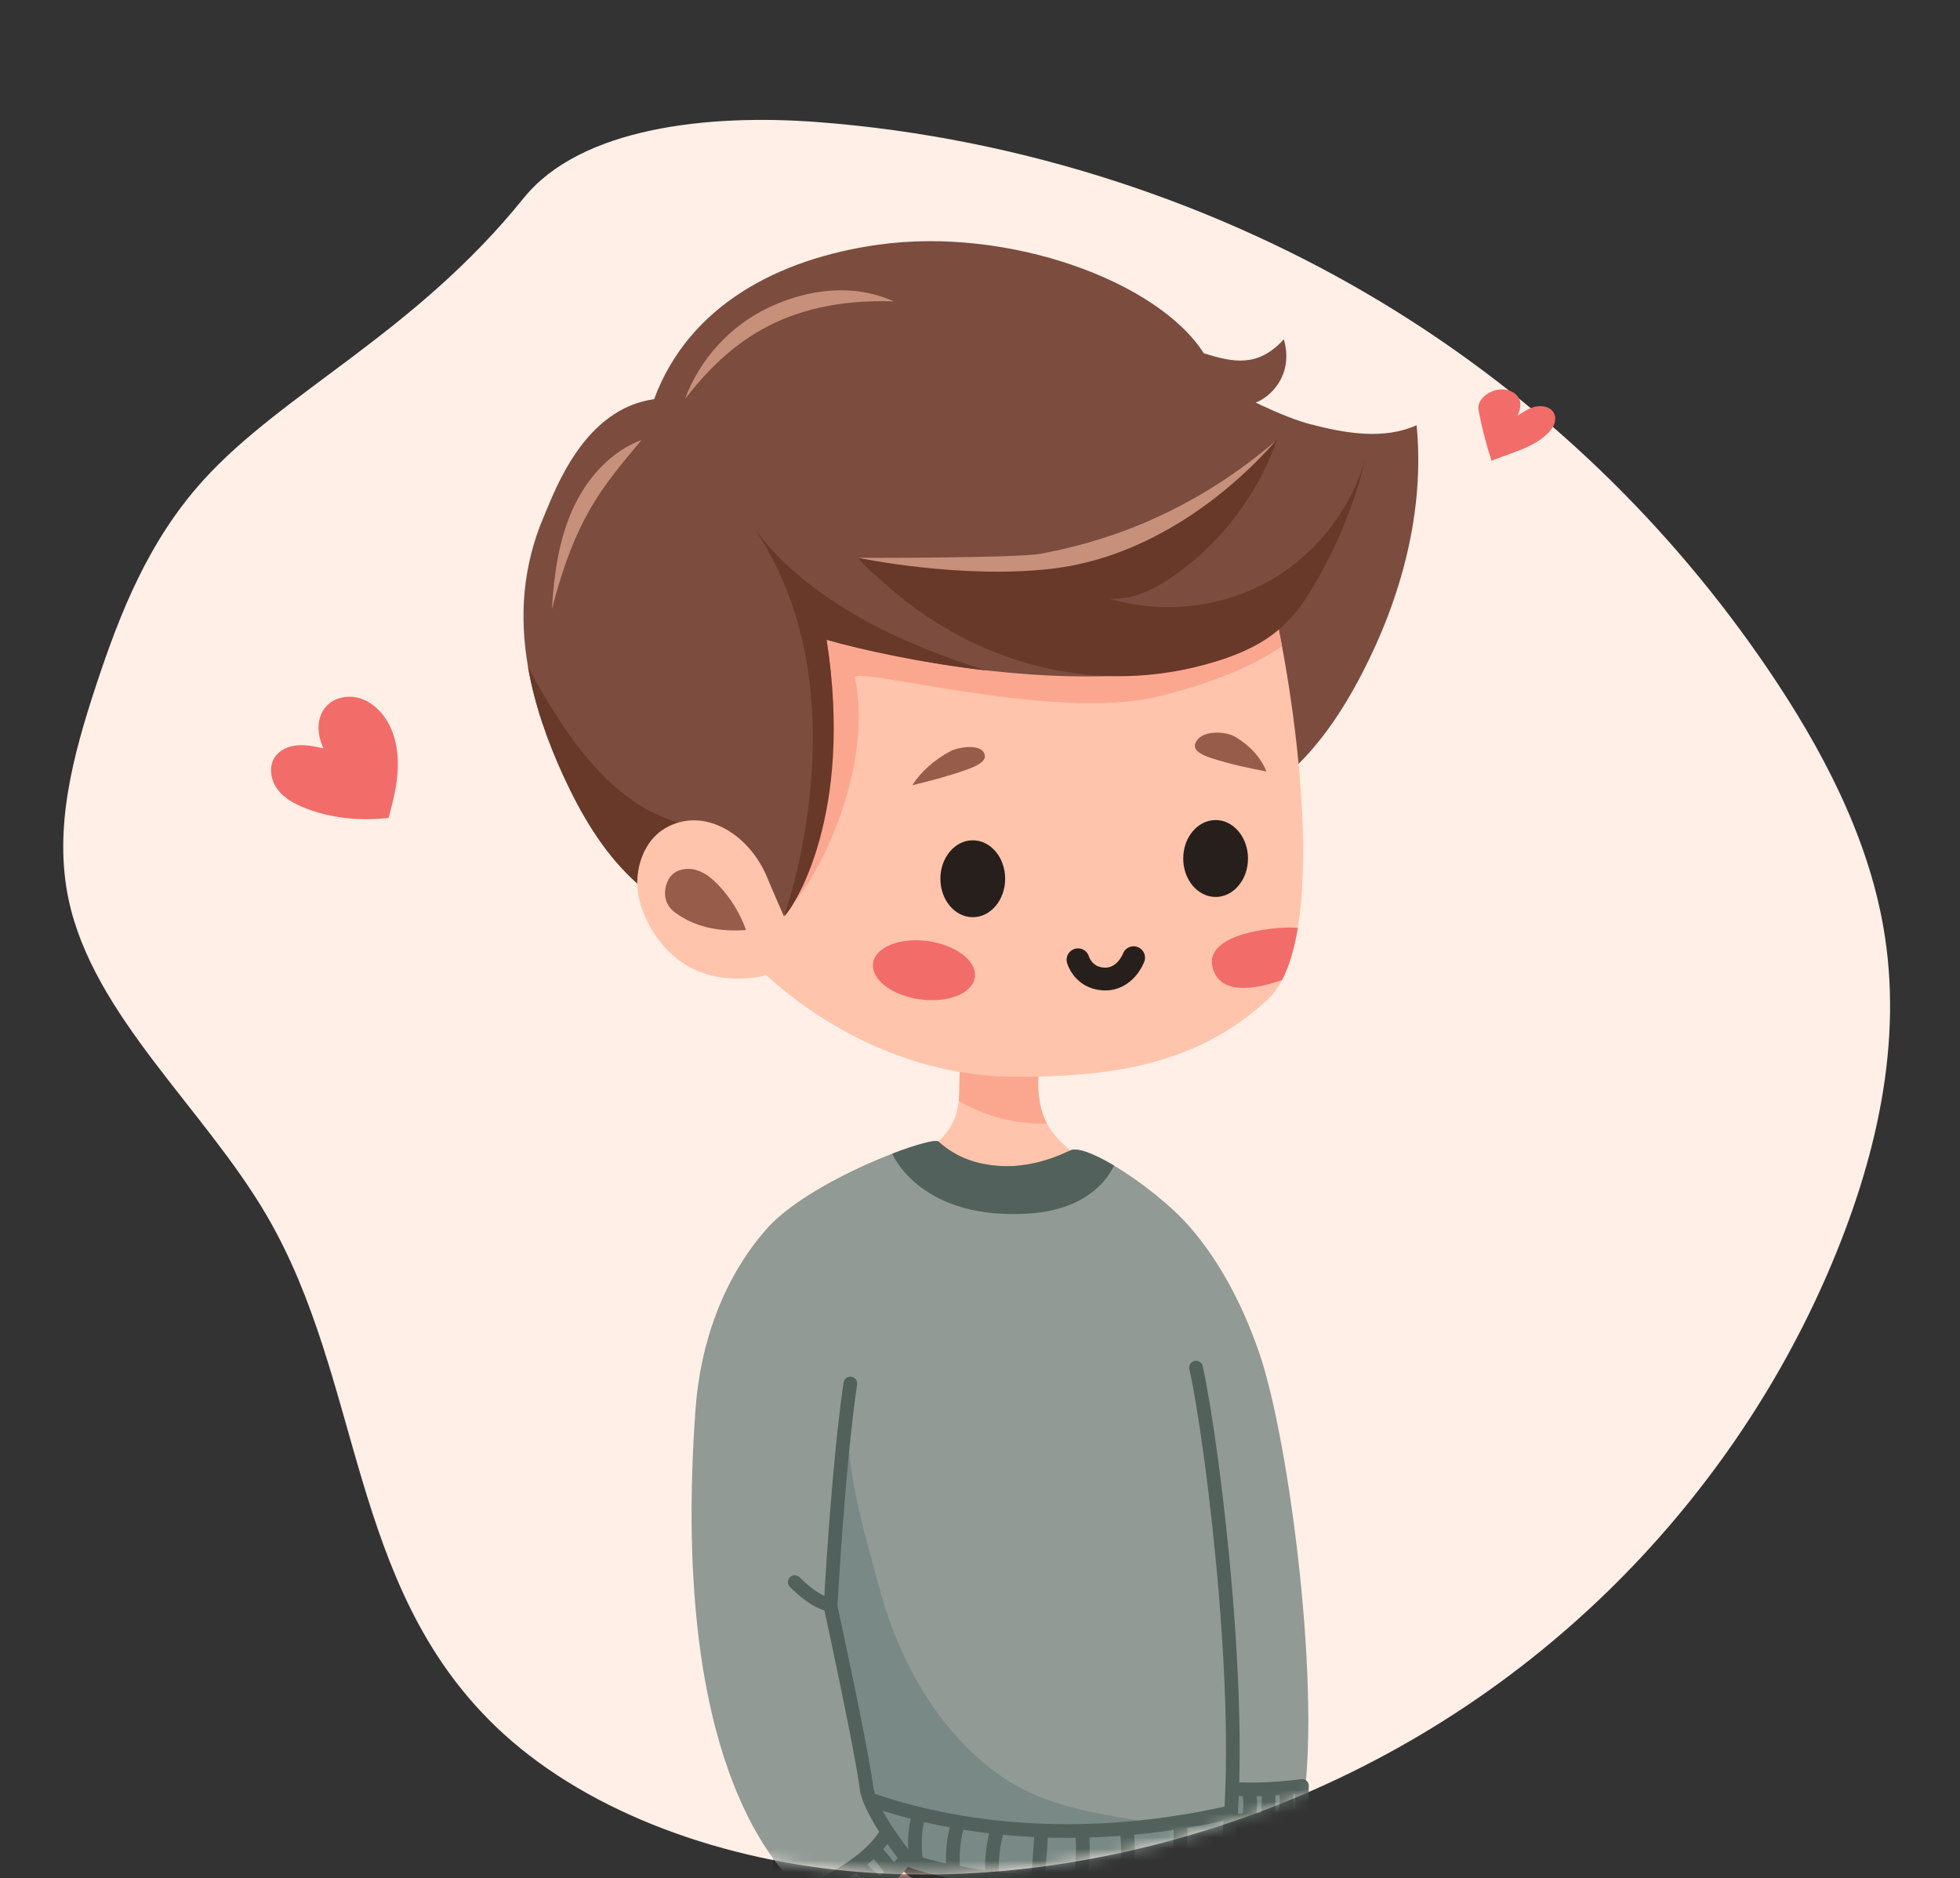 <svg xmlns="http://www.w3.org/2000/svg" fill="none" viewBox="0 0 167 160" height="160" width="167">
<rect x="0" y="0" width="167" height="160" fill="#333333" stroke="none"/>
<path fill="#FFEFE6" d="M44.608 16.885C49.468 10.852 60.349 9.701 69.586 10.394C87.152 11.712 103.916 17.415 117.732 25.763C131.549 34.111 142.496 45.026 150.605 56.958C155.279 63.835 159.076 71.154 160.446 78.833C162.221 88.767 159.857 98.921 155.734 108.452C147.339 127.864 130.56 145.98 106.307 154.728C95.743 158.538 83.857 160.476 72.269 159.39C60.68 158.304 49.457 154.037 42.221 147.066C29.64 134.949 30.965 117.612 22.696 103.502C17.36 94.398 7.953 86.501 5.85 76.655C4.547 70.553 6.224 64.321 8.209 58.321C10.218 52.249 12.621 46.12 17.28 40.957C24.111 33.388 35.323 28.41 44.608 16.885Z"></path>
<mask height="160" width="167" y="0" x="0" maskUnits="userSpaceOnUse" style="mask-type:alpha" id="mask0_115_923">
<path fill="#FFEFE6" d="M42.053 7.514C47.232 1.085 58.828 -0.142 68.671 0.597C87.389 2.002 105.253 8.078 119.977 16.975C134.7 25.87 146.366 37.501 155.007 50.217C159.988 57.545 164.034 65.345 165.494 73.527C167.384 84.114 164.866 94.933 160.473 105.091C151.527 125.776 133.646 145.081 107.801 154.403C96.544 158.464 83.878 160.529 71.529 159.371C59.18 158.214 47.221 153.667 39.509 146.239C26.103 133.326 27.515 114.852 18.703 99.815C13.017 90.114 2.993 81.699 0.752 71.207C-0.637 64.704 1.15 58.063 3.265 51.669C5.406 45.199 7.967 38.667 12.932 33.166C20.211 25.1 32.159 19.796 42.053 7.514Z"></path>
</mask>
<g mask="url(#mask0_115_923)">
<path fill="#7C4C3E" d="M109.606 66.04C112.338 63.67 114.376 60.596 116.043 57.386C119.418 50.887 121.406 43.514 120.701 36.225C117.886 37.487 114.614 36.913 111.629 36.135C109.344 35.541 105.361 33.612 103.39 32.315C104.717 38.777 107.59 47.029 107.963 50.119C108.487 54.472 110.523 61.785 109.606 66.04Z"></path>
<path fill="#FFC4AB" d="M75.239 99.758C77.758 102.207 81.299 103.465 84.812 103.551C88.324 103.636 91.805 102.616 94.927 101.004C93.663 100.084 92.441 99.107 91.266 98.076C90.567 97.463 89.876 96.82 89.383 96.031C89.318 95.926 89.256 95.818 89.2 95.709C88.282 93.982 88.355 91.859 88.677 89.908C86.333 90.574 84.069 90.622 81.866 90.275C81.68 91.43 81.808 92.63 81.689 93.786C81.646 94.195 81.573 94.598 81.445 94.991C81.023 96.274 80.041 97.315 78.913 98.059C77.784 98.804 76.506 99.284 75.239 99.758Z"></path>
<path fill="#FBA790" d="M81.689 93.786C83.944 95.115 86.585 95.793 89.2 95.709C88.282 93.982 88.355 91.859 88.677 89.909C86.333 90.574 84.069 90.623 81.866 90.275C81.68 91.43 81.808 92.63 81.689 93.786Z"></path>
<path fill="#FFC4AB" d="M63.091 80.898C69.075 87.378 77.682 91.734 86.501 91.734C94.38 91.734 101.826 90.857 107.998 85.164C108.472 84.728 108.881 84.164 109.233 83.494C109.853 82.311 110.289 80.792 110.577 79.049C112.465 67.621 107.943 46.506 106.69 46.105C101.121 44.318 96.236 44.642 90.465 45.582C79.025 47.444 66.115 47.85 61.265 58.377C59.097 63.08 59.547 77.057 63.091 80.898Z"></path>
<path fill="#F26C69" d="M83.058 83.253C83.248 81.883 81.461 80.504 79.068 80.173C76.674 79.842 74.58 80.683 74.391 82.053C74.201 83.423 75.988 84.802 78.382 85.133C80.775 85.464 82.869 84.622 83.058 83.253Z"></path>
<path fill="#F26C69" d="M103.39 82.662C104.36 85.355 108.741 83.626 109.232 83.493C109.851 82.309 110.288 80.791 110.576 79.048C109.61 78.874 102.169 79.271 103.39 82.662Z"></path>
<path stroke-linecap="round" stroke-miterlimit="10" stroke-width="1.943" stroke="#271F1C" d="M96.589 81.585C96.589 81.585 95.881 83.514 94.005 83.399C92.281 83.293 91.85 81.764 91.85 81.764"></path>
<path fill="#975C4A" d="M107.903 65.721C107.427 64.521 106.439 63.443 105.145 62.716C104.419 62.308 102.211 62.131 101.831 63.389C101.649 63.992 102.552 64.368 103.234 64.589C104.729 65.075 106.292 65.421 107.903 65.721Z"></path>
<path fill="#975C4A" d="M77.735 66.892C78.428 65.784 79.576 64.752 80.942 64.014C81.707 63.601 83.816 63.298 83.916 64.402C83.963 64.933 83.037 65.328 82.353 65.571C80.848 66.106 79.31 66.518 77.735 66.892Z"></path>
<path fill="#FBA790" d="M108.935 53.522C108.459 53.534 107.925 53.684 107.544 53.833C103.898 55.253 100.44 55.586 95.939 56.45C89.711 57.644 77.976 51.716 71.163 51.905C65.819 52.054 67.767 56.562 67.519 57.165C66.923 58.609 67.463 76.116 66.867 77.558C68.663 76.698 74.591 66.387 72.851 57.751C72.626 56.627 89.682 61.502 98.629 59.344C102.913 58.312 106.639 56.842 109.233 55.057"></path>
<path fill="#7C4C3E" d="M108.86 53.721C104.006 57.815 93.522 58.186 84.04 57.109C78.768 56.511 73.492 55.307 70.418 54.421C72.813 69.373 66.893 78.219 66.108 78.921C66.082 78.944 66.056 78.966 66.029 78.988L66.028 78.989C65.268 79.609 64.087 79.803 63.35 78.938C61.25 78.965 59.195 78.375 57.337 77.383C56.082 76.712 54.917 75.857 53.885 74.884C51.327 72.469 49.516 69.367 48.041 66.172C46.665 63.189 45.545 60.028 44.987 56.799C44.62 54.671 44.498 52.515 44.705 50.36C44.916 48.188 45.461 46.052 46.318 44.046C47.346 41.633 49.77 34.844 55.734 34.003C58.701 26.005 66.352 22.04 74.8 20.85C85.918 19.285 98.651 23.957 102.564 30.088C105.002 30.867 107.195 31.342 109.386 28.903C110.306 32.068 108.048 33.965 106.952 34.297C107.989 34.582 118.251 45.8 108.86 53.721Z"></path>
<path fill="#683828" d="M59.165 70.317C58.556 72.673 57.947 75.028 57.337 77.383C56.083 76.711 54.917 75.857 53.885 74.884C51.328 72.468 49.517 69.366 48.041 66.172C46.665 63.189 45.545 60.028 44.987 56.798C45.868 58.485 46.839 60.124 47.895 61.708C50.603 65.766 54.325 69.703 59.165 70.317Z"></path>
<path fill="#683828" d="M70.418 54.506C72.813 69.457 67.588 77.383 66.803 78.084C66.778 78.107 73.719 59.114 64.374 45.183C69.486 51.907 78.296 55.319 84.04 57.118C78.769 56.52 73.492 55.392 70.418 54.506Z"></path>
<path fill="#683828" d="M75.174 49.519C82.916 56.597 93.437 59.447 103.47 56.389C107.031 55.304 109.518 53.686 111.233 51.028C113.62 47.329 115.367 43.22 116.373 38.934C115.147 43.404 112.054 47.332 107.995 49.572C103.935 51.812 98.965 52.336 94.528 50.992C96.53 51.136 98.442 50.161 100.083 49.007C104.101 46.179 107.201 42.067 108.813 37.425C104.582 42.274 98.574 45.358 92.307 46.823C86.039 48.288 79.504 48.223 73.106 47.522C74.013 48.581 75.109 49.458 75.174 49.519Z"></path>
<path fill="#C7907B" d="M73.109 47.519C73.109 47.519 81.854 49.357 89.617 48.451C98.041 47.467 104.876 41.922 108.681 37.574C100.902 44.224 93.254 46.323 88.679 47.172C86.573 47.563 73.109 47.519 73.109 47.519Z"></path>
<path fill="#C7907B" d="M58.362 33.996C59.616 30.588 62.256 27.713 65.544 26.175C68.834 24.637 72.675 24.108 76.152 25.675C66.608 25.358 61.874 29.483 58.362 33.996Z"></path>
<path fill="#C7907B" d="M54.67 37.475C51.97 38.483 49.926 40.833 48.756 43.466C47.586 46.1 47.2 49.013 47.024 51.89C49.035 44.201 51.102 41.728 54.67 37.475Z"></path>
<path fill="#FFC4AB" d="M68.23 81.665C66.649 82.273 66.091 83.023 64.414 83.252C62.737 83.481 60.982 83.373 59.424 82.711C57.316 81.814 55.711 79.939 54.851 77.815C54.637 77.286 54.464 76.739 54.373 76.177C54.035 74.075 54.831 71.628 56.672 70.558C60.024 68.611 63.908 71.15 65.37 74.76C66.111 76.59 68.23 81.177 68.23 81.665Z"></path>
<path fill="#975C4A" d="M63.567 79.229C63.064 77.815 62.262 76.509 61.229 75.421C60.688 74.851 60.06 74.326 59.307 74.11C58.554 73.893 57.651 74.045 57.148 74.648C56.646 75.249 56.245 76.781 57.478 77.706C58.733 78.647 60.598 79.442 63.567 79.229Z"></path>
<path fill="#271F1C" d="M104.558 154.307C105.09 161.907 103.473 171.746 102.269 179.268C99.382 197.305 96.239 215.306 92.355 233.12C90.372 234.835 86.257 234.24 84.544 233.24C82.677 214.701 83.144 195.929 85.929 177.507C80.605 195.615 79.331 214.625 76.129 233.227C76.108 233.227 72.897 235.197 68.27 233.302C67.407 226.928 66.542 220.547 66.091 214.131C65.634 207.617 65.603 201.08 65.578 194.549C65.546 186.286 65.52 178.021 65.494 169.758C65.479 164.839 65.467 159.882 66.407 155.054C66.448 154.847 66.501 154.621 66.67 154.495C66.813 154.389 67.004 154.382 67.182 154.38C76.429 154.238 85.691 155.068 94.764 156.85C97.651 157.415 101.226 155.82 104.558 154.307Z"></path>
<path fill="#FFC4AB" d="M70.568 143.711C70.568 148.669 73.172 153.092 75.571 157.415C75.929 158.06 76.972 159.643 77.649 159.928C79.397 160.661 80.801 162.062 80.731 162.486C80.261 165.351 75.108 167.882 72.936 167.13C72.745 167.063 72.2 164.794 72.416 163.786C71.489 163.233 70.742 162.428 70.034 161.613C66.272 157.273 63.214 152.181 62.038 146.559C62.015 146.449 61.992 146.331 62.032 146.225C62.066 146.129 62.145 146.056 62.223 145.99C65.115 143.458 66.96 143.97 70.568 143.711Z"></path>
<path fill="#919A95" d="M105.11 154.901C105.061 155.663 104.796 157.586 104.632 158.312C96.931 162.395 78.385 159.369 77.475 158.514C77.349 158.396 77.271 158.323 77.228 158.312C74.194 162.211 71.115 162.761 70.619 162.878C70.234 162.648 69.445 162.163 68.451 161.255C64.496 157.65 57.29 147.388 59.262 120.041C59.663 114.465 61.598 108.941 65.279 104.735C67.585 102.099 72.503 99.638 76.017 98.284C78.112 97.476 79.708 97.062 79.954 97.241C81.519 98.655 83.308 99.236 85.342 99.337C87.377 99.437 89.439 98.849 91.141 98.025C91.731 97.691 93.21 98.275 94.917 99.292C97.177 100.639 99.838 102.75 101.371 104.515C104.061 107.614 105.938 111.352 107.284 115.228C109.857 122.646 112.712 144.608 110.907 154.561C109.363 154.666 106.707 155.333 105.11 154.901Z"></path>
<path fill="#798986" d="M72.047 119.006C72.18 125.621 73.206 128.975 74.942 135.358C76.679 141.741 80.154 147.884 85.657 151.554C89.603 154.185 94.931 154.732 99.614 155.486C81.77 157.253 73.95 152.86 73.95 152.86L70.768 136.851C70.768 136.851 71.81 123.513 72.047 119.006Z"></path>
<path fill="#798986" d="M74.2 153.531C84.087 156.256 94.615 156.635 104.672 154.629C104.746 155.633 104.722 156.644 104.599 157.644C104.575 157.837 104.543 158.038 104.422 158.19C104.314 158.323 104.154 158.397 103.997 158.465C100.141 160.149 95.857 160.675 91.65 160.566C87.444 160.457 83.28 159.735 79.132 159.017C78.602 158.924 78.059 158.829 77.597 158.555C77.208 158.324 76.9 157.982 76.612 157.632C75.608 156.409 74.786 155.036 74.2 153.531Z"></path>
<path fill="#798986" d="M104.942 152.319C106.706 152.312 108.471 152.201 110.223 151.987C110.436 151.962 110.695 151.952 110.821 152.127C110.895 152.23 110.897 152.366 110.894 152.493C110.885 153.052 110.865 153.612 110.833 154.169C110.832 154.207 110.829 154.248 110.806 154.278C110.788 154.304 110.757 154.319 110.729 154.333C110.151 154.604 109.489 154.595 108.854 154.644C107.68 154.733 106.518 155.03 105.34 154.98C105.257 154.977 105.161 154.966 105.11 154.9C105.072 154.851 105.067 154.786 105.066 154.725C105.029 153.924 104.993 153.121 104.942 152.319Z"></path>
<path fill="#52615C" d="M76.017 98.284C76.156 98.588 78.631 104.009 87.75 103.374C93.142 102.998 94.662 99.855 94.918 99.292C93.21 98.275 91.731 97.691 91.141 98.025C89.44 98.849 87.377 99.437 85.342 99.337C83.309 99.236 81.519 98.655 79.954 97.241C79.708 97.062 78.113 97.476 76.017 98.284Z"></path>
<path fill="#798986" d="M77.475 158.514C77.349 158.396 77.272 158.323 77.228 158.312C74.194 162.211 71.115 162.761 70.619 162.878C70.234 162.647 69.445 162.163 68.451 161.255C70.295 160.591 71.913 159.362 73.477 158.158C74.301 157.523 75.15 156.86 75.641 155.944C76.008 156.691 76.5 157.374 77.094 157.956C77.256 158.117 77.44 158.297 77.475 158.514Z"></path>
<path stroke-linecap="round" stroke-miterlimit="10" stroke-width="1.166" stroke="#52615C" d="M101.908 116.507C103.449 123.552 106.208 146.744 104.511 158.105"></path>
<path stroke-linecap="round" stroke-miterlimit="10" stroke-width="1.166" stroke="#52615C" d="M74.1 153.286C86.899 157.7 99.343 155.657 104.752 154.404"></path>
<path stroke-linecap="round" stroke-miterlimit="10" stroke-width="1.166" stroke="#52615C" d="M78.269 154.672C77.919 155.938 77.887 157.055 78.032 158.359"></path>
<path stroke-linecap="round" stroke-miterlimit="10" stroke-width="1.166" stroke="#52615C" d="M81.628 155.297C81.227 156.618 81.095 158.02 81.24 159.393"></path>
<path stroke-linecap="round" stroke-miterlimit="10" stroke-width="1.166" stroke="#52615C" d="M85.001 155.768C84.606 157.089 84.45 158.482 84.541 159.858"></path>
<path stroke-linecap="round" stroke-miterlimit="10" stroke-width="1.166" stroke="#52615C" d="M88.711 156.118C88.646 157.485 88.547 158.852 88.415 160.214"></path>
<path stroke-linecap="round" stroke-miterlimit="10" stroke-width="1.166" stroke="#52615C" d="M92.195 156.106C92.336 157.547 92.255 159.011 91.96 160.429"></path>
<path stroke-linecap="round" stroke-miterlimit="10" stroke-width="1.166" stroke="#52615C" d="M95.992 155.844C96.186 157.274 96.13 158.738 95.83 160.15"></path>
<path stroke-linecap="round" stroke-miterlimit="10" stroke-width="1.166" stroke="#52615C" d="M100.511 155.23C100.75 156.706 100.399 158.206 100.05 159.66"></path>
<path stroke-linecap="round" stroke-miterlimit="10" stroke-width="1.166" stroke="#52615C" d="M77.228 158.312C79.323 159.672 97.568 162.648 104.511 158.105"></path>
<path stroke-linecap="round" stroke-miterlimit="10" stroke-width="1.166" stroke="#52615C" d="M105.099 155.08C107.006 155.141 109.036 154.935 110.908 154.56"></path>
<path stroke-linecap="round" stroke-miterlimit="10" stroke-width="1.166" stroke="#52615C" d="M110.924 152.145C110.918 152.95 110.912 153.754 110.908 154.56"></path>
<path stroke-linecap="round" stroke-miterlimit="10" stroke-width="1.166" stroke="#52615C" d="M109.541 152.477C109.701 153.212 109.613 153.976 109.483 154.717C109.491 154.696 109.498 154.674 109.507 154.653"></path>
<path stroke-linecap="round" stroke-miterlimit="10" stroke-width="1.166" stroke="#52615C" d="M108.021 152.635C108.143 152.881 108.087 154.171 108.005 154.832"></path>
<path stroke-linecap="round" stroke-miterlimit="10" stroke-width="1.166" stroke="#52615C" d="M106.411 152.486C106.569 153.315 106.558 154.174 106.381 154.998"></path>
<path stroke-linecap="round" stroke-miterlimit="10" stroke-width="1.166" stroke="#52615C" d="M104.984 152.38C106.828 152.524 109.091 152.389 110.926 152.147"></path>
<path stroke-linecap="round" stroke-miterlimit="10" stroke-width="1.166" stroke="#52615C" d="M72.451 117.859C71.394 125.093 70.768 136.851 70.768 136.851C70.768 136.851 73.46 149.193 73.868 152.583C74.468 154.886 77.027 157.967 77.228 158.312"></path>
<path stroke-linecap="round" stroke-miterlimit="10" stroke-width="1.166" stroke="#52615C" d="M67.717 134.778C69.66 136.72 70.768 136.699 70.768 136.699"></path>
<ellipse fill="#271F1C" ry="3.276" rx="2.759" cy="74.86" cx="82.884"></ellipse>
<ellipse fill="#271F1C" ry="3.276" rx="2.759" cy="73.136" cx="103.575"></ellipse>
<path stroke-linecap="round" stroke-miterlimit="10" stroke-width="1.166" stroke="#52615C" d="M75.572 156.095C74.981 157.094 74.14 157.926 73.217 158.628C72.294 159.329 71.285 159.91 70.279 160.487C69.709 160.814 69.138 161.141 68.524 161.373"></path>
<path stroke-linecap="round" stroke-miterlimit="10" stroke-width="1.166" stroke="#52615C" d="M77.228 158.312C76.775 158.911 73.695 162.437 70.568 162.948"></path>
<path stroke-linecap="round" stroke-miterlimit="10" stroke-width="1.166" stroke="#52615C" d="M71.4 159.928C71.921 160.613 72.553 161.211 73.265 161.693"></path>
<path stroke-linecap="round" stroke-miterlimit="10" stroke-width="1.166" stroke="#52615C" d="M73.047 158.815C73.609 159.403 74.214 159.95 74.853 160.452"></path>
<path stroke-linecap="round" stroke-miterlimit="10" stroke-width="1.166" stroke="#52615C" d="M74.544 157.612C75.093 158.202 75.597 158.832 76.053 159.497"></path>
<path fill="#F26C69" d="M27.574 63.757C26.838 63.594 26.09 63.43 25.34 63.494C24.591 63.557 23.824 63.882 23.411 64.511C22.875 65.324 23.066 66.465 23.649 67.245C24.235 68.026 25.135 68.505 26.045 68.858C28.256 69.715 30.703 69.954 33.109 69.676C33.495 68.264 33.851 66.832 33.896 65.372C33.939 63.911 33.65 62.401 32.834 61.188C32.287 60.377 31.49 59.703 30.545 59.454C29.6 59.206 28.505 59.428 27.833 60.136C26.945 61.065 26.97 62.559 27.574 63.757Z"></path>
</g>
<path fill="#F26C69" d="M129.3 35.402C129.51 34.946 129.651 34.428 129.44 33.973C129.229 33.517 128.675 33.21 128.104 33.174C127.534 33.139 126.963 33.349 126.548 33.687C126.245 33.933 126.01 34.259 125.972 34.616C125.953 34.806 125.988 34.997 126.025 35.185C126.299 36.57 126.654 37.942 127.086 39.249C128.781 38.561 130.724 38.114 131.918 36.873C132.188 36.593 132.413 36.271 132.489 35.913C132.563 35.556 132.468 35.159 132.171 34.901C131.793 34.572 131.167 34.533 130.658 34.685C130.149 34.838 129.727 35.148 129.3 35.402Z"></path>
</svg>
